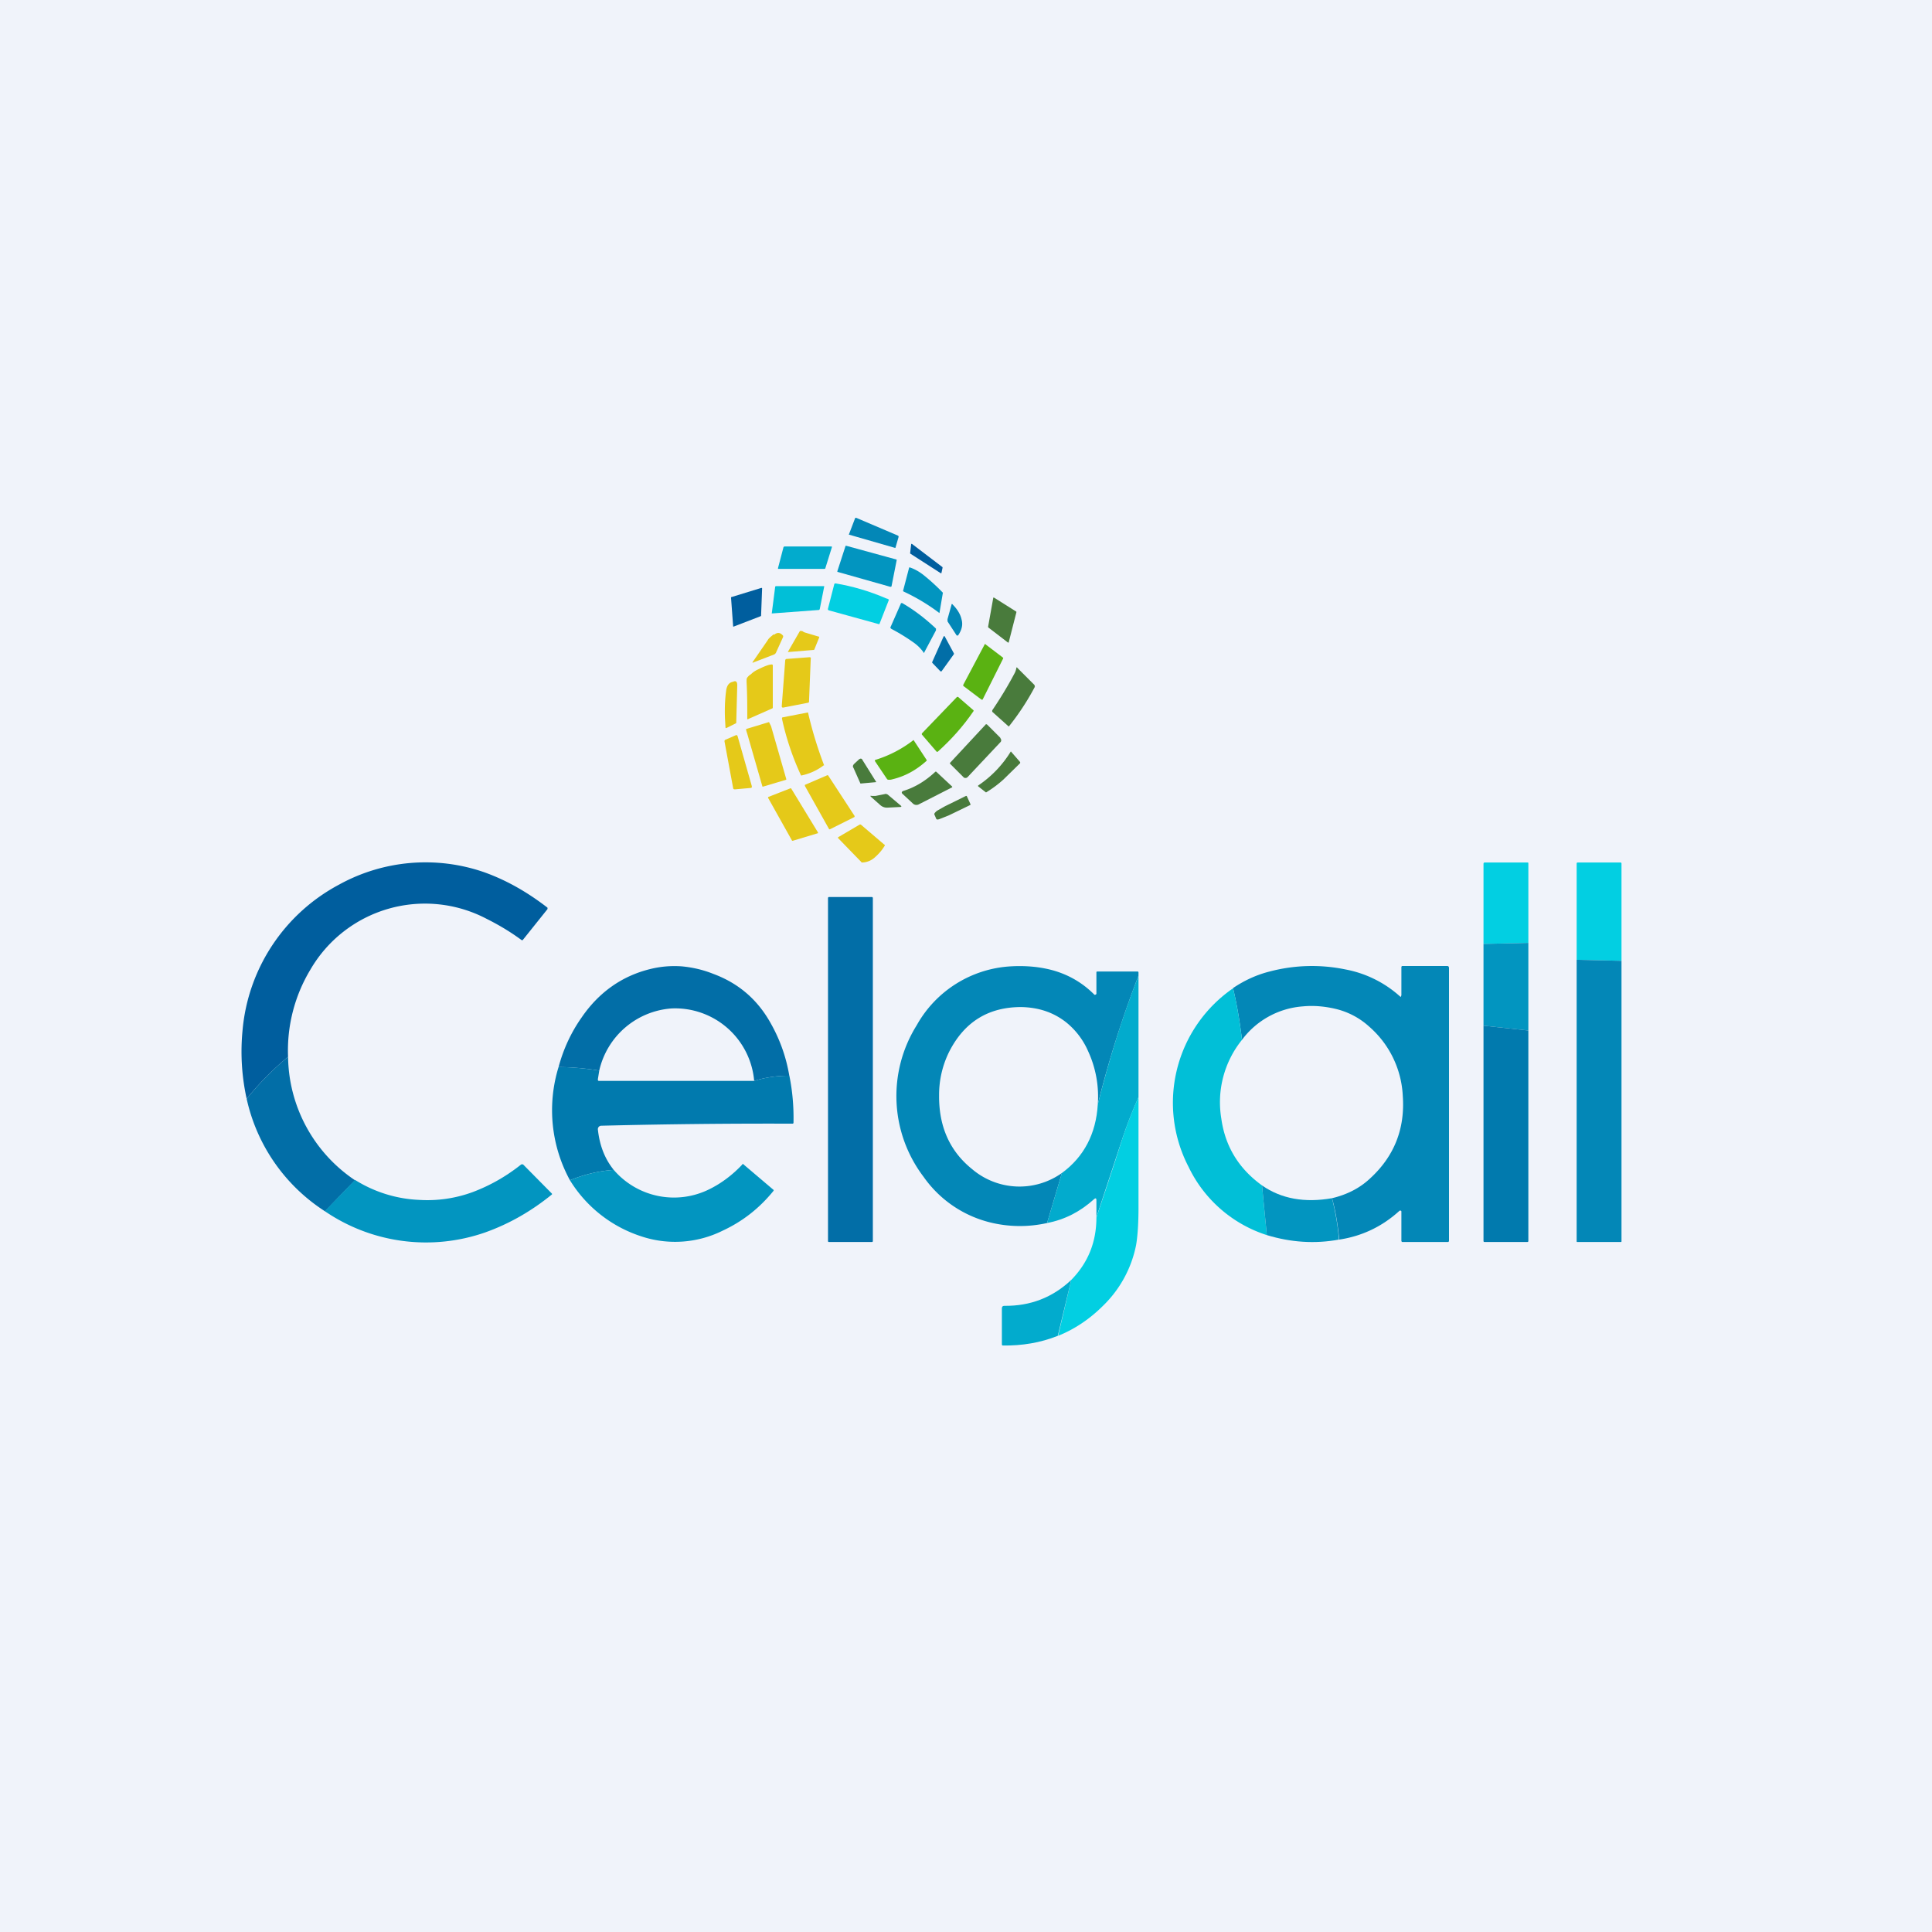 <!-- by TradingView --><svg width="56" height="56" viewBox="0 0 56 56" xmlns="http://www.w3.org/2000/svg"><path fill="#F0F3FA" d="M0 0h56v56H0z"/><path d="m26.05 15.55-.09.31c0 .02 0 .02-.02.02l-1.32-.38c-.02 0-.02 0-.01-.02l.18-.47h.03l1.22.52v.02Z" fill="#0387B7"/><path d="m27.32 16.46-.03.14c0 .02-.01.02-.03.01l-.87-.56-.01-.01.03-.26c0-.02.02-.02.03-.01l.88.67v.02Z" fill="#005E9E"/><path d="m24.27 16.56.24-.74h.02l1.46.4v.02l-.15.76-.03.01-1.52-.43c-.02 0-.02-.01-.02-.02Z" fill="#0295C0"/><path d="m22.55 16.47.16-.61.02-.02h1.37c.01 0 .02.01.01.03l-.19.61-.02.01h-1.33c-.02 0-.02 0-.02-.02Z" fill="#02ABCD"/><path d="M26.2 17.15c-.02-.01-.03-.02-.02-.04l.17-.65c0-.01.01-.02.03-.01.12.04.25.11.38.21a5.93 5.93 0 0 1 .57.52l-.1.59a5.67 5.67 0 0 0-1.03-.62Z" fill="#0295C0"/><path d="M25.7 17.35c.03 0 .04.02.05.02.01 0 .02.02.01.03l-.27.69h-.02l-1.45-.4c-.02-.01-.03-.03-.02-.05l.18-.7c0-.02.02-.03.04-.03.48.08.97.22 1.48.44Z" fill="#02CFE2"/><path d="m22.37 17.78.1-.78.02-.01h1.4V17l-.13.66-.02.02-1.35.1c-.02 0-.03 0-.02-.01Z" fill="#01BFD7"/><path d="m21.25 18.15-.06-.82v-.02l.88-.27c.01 0 .02 0 .02.02l-.03.79-.01.01-.78.3c-.01.01-.02 0-.02-.01Z" fill="#005E9E"/><path d="m28.81 17.32.65.41v.02l-.22.86c0 .02-.02.02-.03.01l-.56-.43-.01-.02.15-.84c0-.01.01-.02.02 0Z" fill="#497B3C"/><path d="m25.82 18.16.29-.66c0-.02.02-.02.04-.02.33.19.65.43.98.74v.05l-.34.64c0 .02-.02.02-.02 0a1.2 1.2 0 0 0-.28-.28 5.7 5.7 0 0 0-.65-.4c-.03-.02-.04-.04-.02-.07Z" fill="#0295C0"/><path d="m27.46 17.96.12-.43c0-.03.02-.03.04 0 .13.13.22.28.25.42.05.17 0 .32-.1.47h-.04l-.26-.4a.07.07 0 0 1 0-.06Z" fill="#0387B7"/><path d="m23.32 18.33.4.12c.03 0 .03.02.02.04l-.13.32c0 .02-.02.03-.04.03l-.73.06v-.01l.34-.59c.01-.01.02-.02.04-.01.02 0 .04 0 .06.02l.04.02ZM22.44 18.4c.09-.08.18-.07.26.03v.03l-.2.44a.12.12 0 0 1-.06.07l-.6.23c-.03.02-.04 0-.01-.03l.42-.61c.03-.06.1-.11.17-.17h.02v.01Z" fill="#E5C919"/><path d="m27.26 19.46-.24-.25v-.02l.33-.74.01-.01h.02l.27.5v.02l-.36.5h-.03Z" fill="#026EA7"/><path d="m28.45 20.28-.53-.4v-.03l.62-1.17c.01-.02.02-.02.03 0l.5.38.01.02-.6 1.2h-.03Z" fill="#5AB212"/><path d="m22.8 19.1.66-.05c.03 0 .05.01.04.04l-.05 1.24c0 .02 0 .03-.03.04l-.72.14c-.03 0-.04-.01-.04-.05l.1-1.32c0-.02.02-.04.04-.04ZM21.98 19.4c.2-.1.32-.14.39-.14.02 0 .03.01.03.03v1.21c0 .02-.01.04-.03.04l-.68.3c-.02.02-.03 0-.03-.01 0-.35 0-.7-.02-1.07 0-.05 0-.1.02-.12a.37.37 0 0 1 .08-.08l.03-.02c.05-.05.12-.1.21-.14Z" fill="#E5C919"/><path d="M30 19.9a7.3 7.3 0 0 1-.76 1.16l-.48-.43v-.04c.23-.34.45-.7.64-1.06.03-.05.05-.11.06-.17 0-.02.02-.02.03 0l.5.5v.04Z" fill="#497B3C"/><path d="M21.05 21.1h-.02c-.03-.38-.03-.75.02-1.1.02-.12.07-.2.16-.23l.04-.01c.08-.04.12 0 .12.1l-.03 1.1-.3.15Z" fill="#E5C919"/><path d="m27.77 20.2.45.39v.02c-.3.44-.65.83-1.04 1.18h-.03l-.43-.5v-.03l1.02-1.06h.03Z" fill="#5AB212"/><path d="M23.88 22.18a1.6 1.6 0 0 1-.66.3 7.78 7.78 0 0 1-.55-1.63c-.01-.04 0-.06.03-.06l.72-.14a11.59 11.59 0 0 0 .47 1.54ZM22.12 22.8h-.02l-.44-1.53c-.03-.09-.04-.13-.03-.14l.66-.2.06.12.44 1.53v.02l-.67.2Z" fill="#E5C919"/><path d="M28.05 22.52a.08.08 0 0 1-.06.03c-.02 0-.04 0-.06-.02l-.38-.38-.02-.03 1.05-1.13.03.01.38.38.03.06c0 .03 0 .05-.02.07l-.95 1.01Z" fill="#497B3C"/><path d="m21.75 22.84-.45.04c-.03 0-.05-.01-.05-.04L21 21.49c0-.02 0-.04.03-.05l.3-.13c.02-.01.04 0 .05.03l.41 1.44c.01.04 0 .06-.04.06Z" fill="#E5C919"/><path d="M26.86 22.05c-.3.27-.62.45-1 .54a.28.28 0 0 1-.12.01.05.05 0 0 1-.03-.02l-.35-.52v-.03a3.47 3.47 0 0 0 1.12-.58l.38.58v.02Z" fill="#5AB212"/><path d="m28.58 22.97-.23-.18v-.02a3.2 3.2 0 0 0 .95-.99l.27.31v.03l-.48.47a3.27 3.27 0 0 1-.51.38ZM25.4 22.67l-.44.04h-.02l-.2-.45c-.03-.04-.02-.08.02-.12l.14-.13c.04-.03.08-.03.1.02l.4.64ZM26.2 22.92c.32-.1.62-.28.9-.54.02-.02.03-.02.05 0l.45.42v.02l-.96.49a.15.15 0 0 1-.19-.03l-.28-.26c-.05-.04-.04-.08.03-.1Z" fill="#497B3C"/><path d="m24.77 23.68-.72.36-.02-.01-.7-1.25v-.03l.65-.28H24l.77 1.18v.03ZM22.27 23.1l.64-.25h.02l.78 1.28v.02l-.73.22h-.02l-.7-1.25.01-.02Z" fill="#E5C919"/><path d="M25.27 23.07h.11l.3-.06.05.02.39.33c.01.01.01.02-.01.03l-.39.02a.29.29 0 0 1-.2-.07l-.27-.24c-.03-.03-.03-.04.02-.03ZM28.13 23.31v.02l-.62.3-.25.1c-.07.03-.1.03-.12.01l-.06-.14c0-.02.02-.05.08-.1l.23-.13.61-.3h.02l.11.24Z" fill="#497B3C"/><path d="M25.64 24.52a1.4 1.4 0 0 1-.27.32.57.57 0 0 1-.37.16c-.02 0-.03 0-.04-.02l-.67-.69v-.02l.63-.37h.03l.68.58c.02 0 .02.02.01.04Z" fill="#E5C919"/><path d="M25.27 26h-1.24a.03.03 0 0 0-.03.03v9.94c0 .02.01.03.03.03h1.24c.02 0 .03-.01.03-.03v-9.94a.03.03 0 0 0-.03-.03Z" fill="#026EA7"/><path d="m47 27.85-1.3-.03v-2.79c0-.02.01-.03.03-.03h1.24c.02 0 .03.01.03.03v2.82Z" fill="#02CFE2"/><path d="M47 27.85v8.13c0 .01 0 .02-.02.02h-1.26c-.01 0-.02 0-.02-.02v-8.16l1.3.03Z" fill="#0387B7"/><path d="m44.3 27.33-1.3.03v-2.32c0-.03.01-.04.04-.04h1.24c.01 0 .02 0 .02.02v2.31Z" fill="#02CFE2"/><path d="M44.3 27.33v2.54l-1.3-.14v-2.37l1.3-.03Z" fill="#0295C0"/><path d="M44.3 29.87v6.1c0 .02-.01.03-.03.03h-1.24c-.02 0-.03-.01-.03-.03v-6.24l1.3.14Z" fill="#017AAE"/><path d="M22.88 31.18c-.36 0-.7.05-1.02.15a2.3 2.3 0 0 0-2.39-2.1 2.32 2.32 0 0 0-2.1 1.8c-.39-.06-.78-.1-1.18-.1.14-.52.36-1 .67-1.44.5-.73 1.17-1.2 1.98-1.4.32-.08.62-.1.92-.08.32.03.62.1.92.22.7.26 1.24.71 1.62 1.36.28.48.48 1 .58 1.6Z" fill="#026EA7"/><path d="m17.37 31.03-.04.25c0 .04 0 .05.04.05h4.49c.32-.1.66-.15 1.02-.15.09.44.13.9.12 1.36 0 .02-.01.03-.03.03a193.31 193.31 0 0 0-5.55.06.1.1 0 0 0-.09.11c.05.46.2.85.46 1.17-.43.03-.85.13-1.27.3a4.24 4.24 0 0 1-.33-3.28c.4 0 .79.04 1.18.1Z" fill="#017AAE"/><path d="M16.52 34.21c.42-.17.84-.27 1.27-.3a2.3 2.3 0 0 0 2.73.58c.36-.17.7-.42 1-.74 0-.02.01-.02.03 0l.86.73c.02.01.02.03 0 .05-.4.49-.88.87-1.46 1.14a3.1 3.1 0 0 1-2.38.16 3.8 3.8 0 0 1-2.05-1.62Z" fill="#0295C0"/><path d="M8.35 30.63c-.44.37-.84.77-1.2 1.22a6.34 6.34 0 0 1-.12-1.98 5.31 5.31 0 0 1 2.8-4.23 5.19 5.19 0 0 1 4.17-.37c.63.22 1.25.56 1.87 1.04v.04l-.72.9h-.03c-.27-.2-.6-.41-1.02-.62A3.84 3.84 0 0 0 9 28.1a4.54 4.54 0 0 0-.65 2.54Z" fill="#005E9E"/><path d="M8.35 30.63a4.37 4.37 0 0 0 1.94 3.58l-.87.9a5.2 5.2 0 0 1-2.27-3.26c.36-.45.76-.85 1.2-1.22Z" fill="#026EA7"/><path d="m9.42 35.1.87-.9a3.8 3.8 0 0 0 1.87.58 3.8 3.8 0 0 0 1.55-.23c.5-.19.96-.45 1.4-.8h.05l.84.85v.02c-.59.48-1.23.85-1.93 1.1a5.2 5.2 0 0 1-4.65-.61Z" fill="#0295C0"/><path d="M38.82 35.93c-.04-.4-.1-.8-.21-1.2.42-.1.79-.28 1.1-.57.7-.64 1.02-1.44.95-2.4a2.84 2.84 0 0 0-.97-2 2.2 2.2 0 0 0-.99-.52c-.3-.07-.62-.1-.93-.07a2.42 2.42 0 0 0-1.77.97c-.06-.5-.14-1-.26-1.5.34-.23.7-.39 1.06-.48a4.8 4.8 0 0 1 2.2-.06 3.26 3.26 0 0 1 1.6.8l.02-.05v-.82c0-.01.01-.03.03-.03h1.3c.03 0 .05.02.05.06v7.9c0 .02-.01.04-.03.04h-1.32c-.02 0-.03-.02-.03-.04v-.84c0-.01 0-.02-.02-.03h-.03c-.5.46-1.09.74-1.75.84Z" fill="#0387B7"/><path d="M35.74 28.64c.12.5.2 1 .26 1.5a2.88 2.88 0 0 0-.6 2.28c.11.8.5 1.45 1.18 1.94l.14 1.44a3.8 3.8 0 0 1-2.27-1.98 4.03 4.03 0 0 1 1.3-5.18Z" fill="#01BFD7"/><path d="M38.61 34.73c.1.4.17.8.2 1.2-.7.13-1.4.08-2.09-.13l-.14-1.44c.56.39 1.24.51 2.03.37Z" fill="#0295C0"/><path d="M33 28.28a31.1 31.1 0 0 0-1.18 3.73 3.14 3.14 0 0 0-.28-1.54 2.2 2.2 0 0 0-.64-.84c-.37-.29-.8-.43-1.3-.44-.95 0-1.65.43-2.09 1.3a2.8 2.8 0 0 0-.29 1.25c-.01.9.3 1.62.96 2.15a2.12 2.12 0 0 0 2.6.11l-.43 1.45a3.6 3.6 0 0 1-1.66-.02 3.33 3.33 0 0 1-1.92-1.32 3.87 3.87 0 0 1-.2-4.39 3.34 3.34 0 0 1 2.73-1.71c.35-.02.7 0 1.03.07.53.11 1 .36 1.38.74.02.02.03.02.04.01.02 0 .03-.02.03-.03v-.6c0-.03 0-.04.03-.04h1.16c.02 0 .03.01.03.03v.09Z" fill="#0387B7"/><path d="M33 28.28v3.52c-.19.43-.34.82-.46 1.18l-.76 2.3v-.5c0-.05-.03-.06-.07-.02-.4.36-.84.59-1.36.69l.43-1.45c.64-.47.99-1.14 1.04-1.99.32-1.27.7-2.51 1.18-3.73Z" fill="#02ABCD"/><path d="M33 31.8V35c0 .5-.03.86-.07 1.09a3.36 3.36 0 0 1-.96 1.76c-.39.39-.83.68-1.3.87l.38-1.62c.49-.5.73-1.1.73-1.81.18-.54.44-1.3.76-2.31.12-.36.27-.75.46-1.18Z" fill="#02CFE2"/><path d="m31.05 37.1-.39 1.62c-.5.2-1.04.29-1.6.28 0 0-.02-.01-.02-.03v-1.05c0-.04.02-.07.07-.07.75.01 1.4-.24 1.94-.75Z" fill="#02ABCD"/></svg>